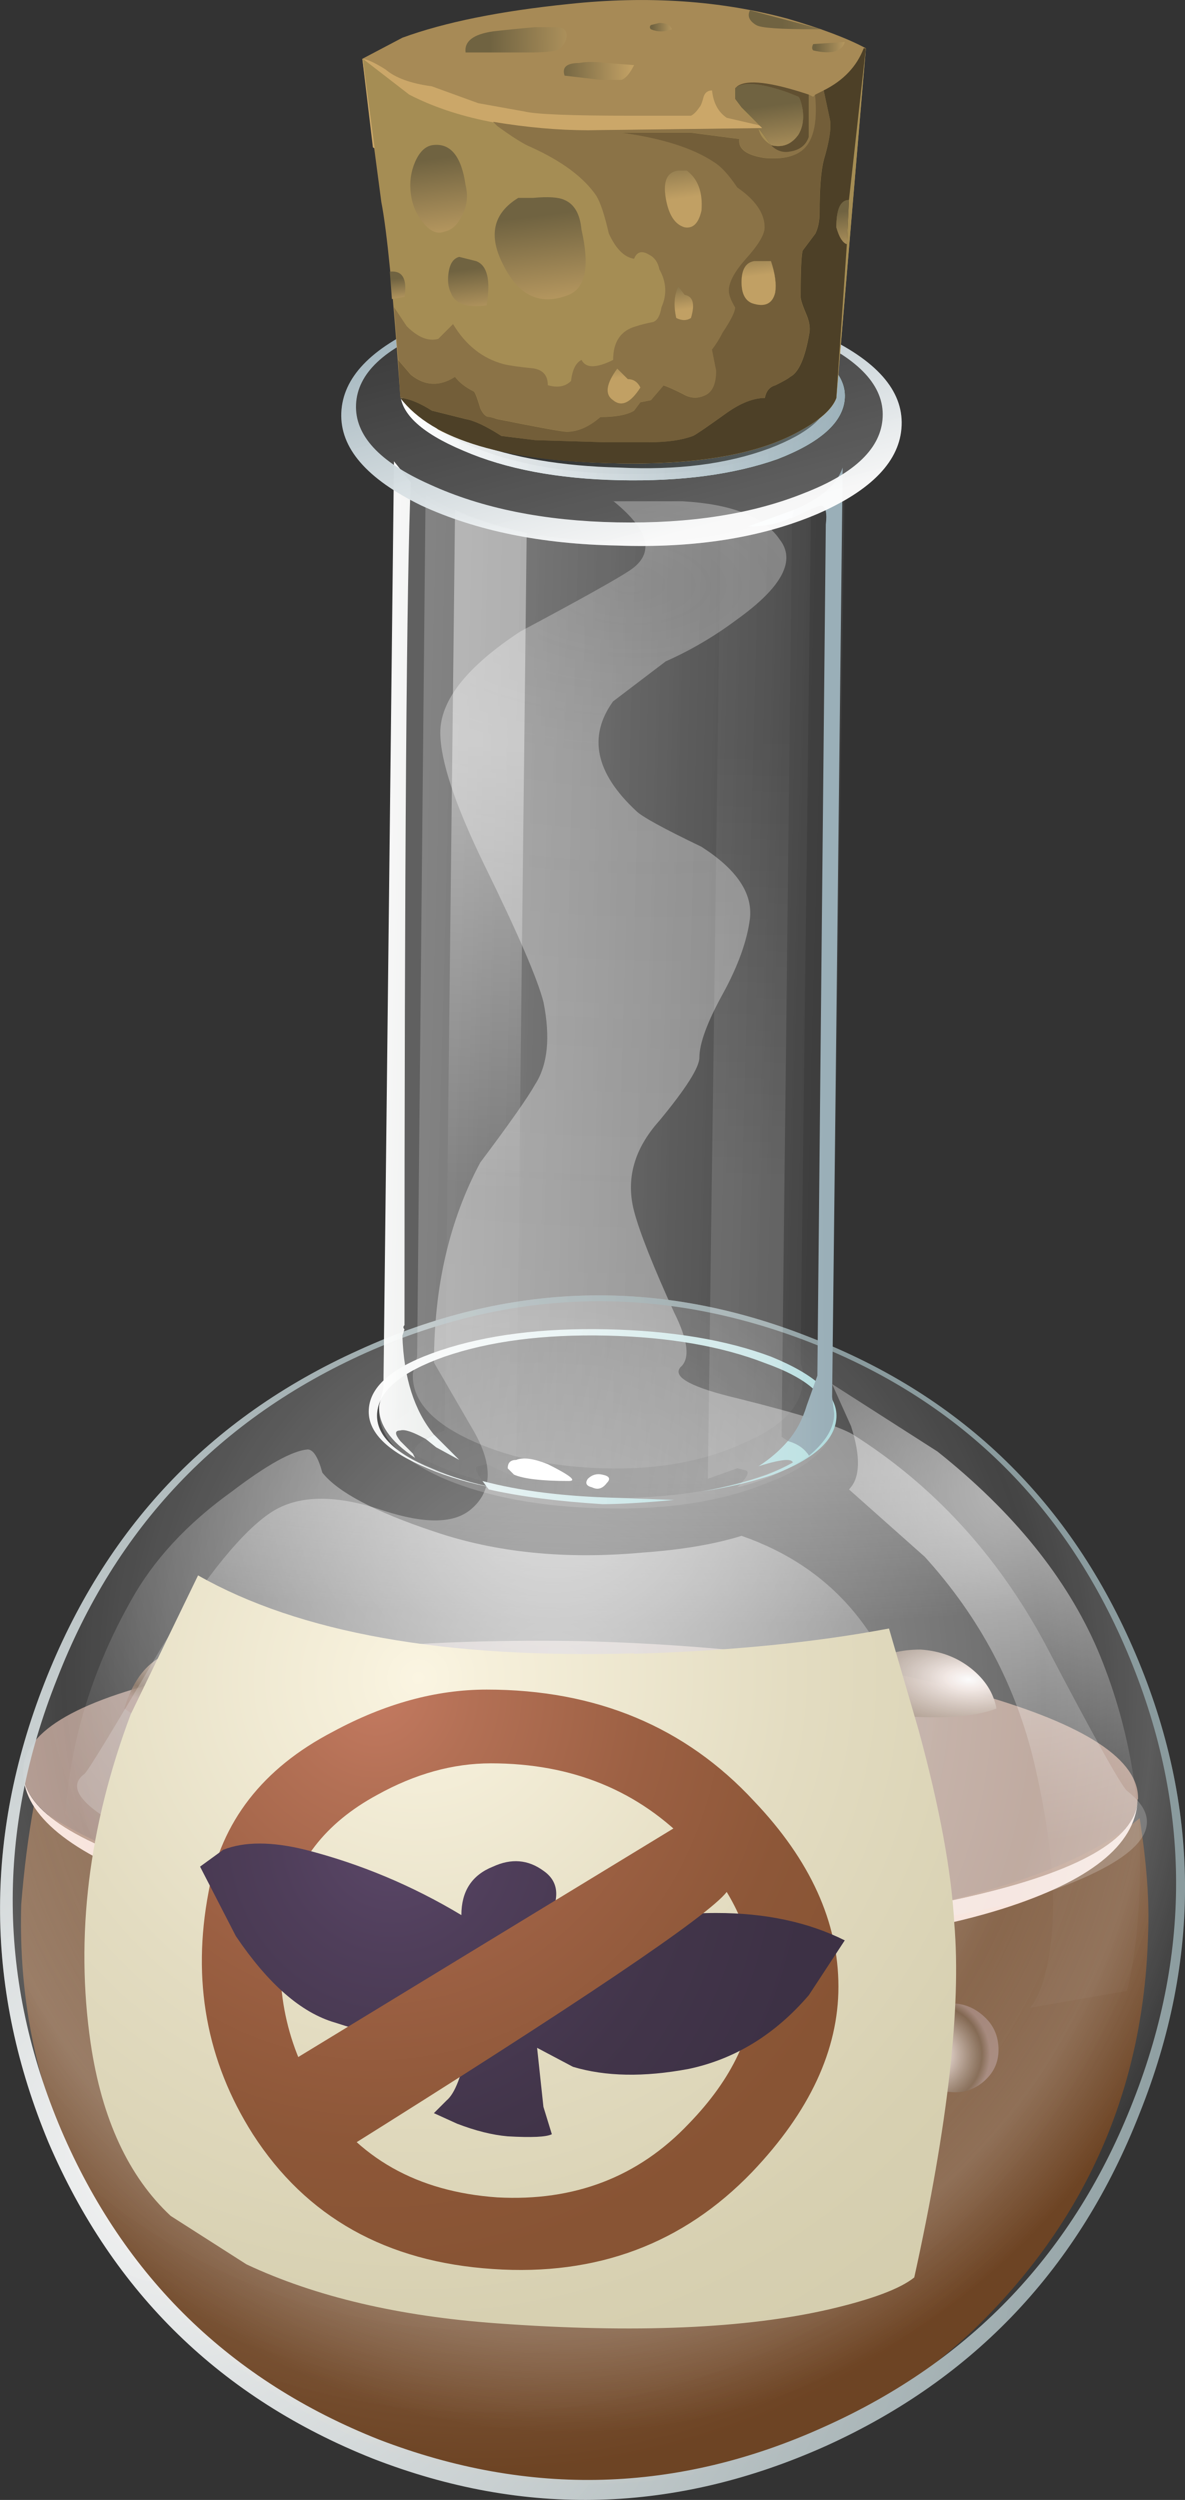 <?xml version="1.0" encoding="UTF-8" standalone="no"?>
<svg
    xmlns:inkscape="http://www.inkscape.org/namespaces/inkscape"
    xmlns:rdf="http://www.w3.org/1999/02/22-rdf-syntax-ns#"
    xmlns="http://www.w3.org/2000/svg"
    xmlns:dc="http://purl.org/dc/elements/1.1/"
    xmlns:ns1="http://sozi.baierouge.fr"
    xmlns:cc="http://creativecommons.org/ns#"
    xmlns:xlink="http://www.w3.org/1999/xlink"
    xmlns:sodipodi="http://sodipodi.sourceforge.net/DTD/sodipodi-0.dtd"
    id="svg2"
    inkscape:version="0.48.3.1 r9886"
    viewBox="0 0 22.502 47.46"
    version="1.1"
    sodipodi:docname="_svgclean2.svg"
  >
  <rect x="0" y="0" width="22.502" height="47.46" fill="#333333" stroke="none"/>
  <defs
      id="defs491"
    >
    <radialGradient
        id="radialGradient3468"
        gradientUnits="userSpaceOnUse"
        cy="-204.75"
        cx="1223.1"
        gradientTransform="matrix(.288 .746 .699 -.308 -186.84 -931.54)"
        r="13.724"
        inkscape:collect="always"
      >
      <stop
          id="stop462"
          stop-color="#C47A61"
          offset="0"
      />
      <stop
          id="stop464"
          stop-color="#B37055"
          offset=".18"
      />
      <stop
          id="stop466"
          stop-color="#9C6043"
          offset=".494"
      />
      <stop
          id="stop468"
          stop-color="#8D5738"
          offset=".78"
      />
      <stop
          id="stop470"
          stop-color="#885434"
          offset="1"
      />
    </radialGradient
    >
  </defs
  >
  <sodipodi:namedview
      id="namedview489"
      bordercolor="#666666"
      inkscape:pageshadow="2"
      guidetolerance="10"
      pagecolor="#ffffff"
      gridtolerance="10"
      inkscape:zoom="4.9726812"
      inkscape:window-maximized="0"
      objecttolerance="10"
      inkscape:window-height="645"
      showgrid="false"
      borderopacity="1"
      inkscape:current-layer="svg2"
      inkscape:cx="11.250467"
      inkscape:cy="23.730346"
      inkscape:window-y="0"
      inkscape:window-x="0"
      inkscape:window-width="785"
      inkscape:pageopacity="0"
  />
  <g
      id="g4"
      transform="translate(-15.161 -11.901)"
    >
    <radialGradient
        id="a"
        gradientUnits="userSpaceOnUse"
        cy="-139.13"
        cx="1224.2"
        gradientTransform="matrix(.329 .729 .729 -.329 -276.99 -893.7)"
        r="18.043"
      >
      <stop
          id="stop7"
          stop-color="#E5C3A8"
          stop-opacity=".667"
          offset="0"
      />
      <stop
          id="stop9"
          stop-color="#73411A"
          stop-opacity=".847"
          offset=".988"
      />
    </radialGradient
    >
    <path
        id="path11"
        d="m26.042 48.617c2.4 0.054 4.6-0.12 6.6-0.52 1.92-0.4 3.308-0.96 4.16-1.68 0.133 0.853 0.188 1.586 0.16 2.2-0.08 2.96-1.187 5.466-3.32 7.52-2.16 2.025-4.72 3-7.68 2.92-2.933-0.08-5.426-1.188-7.48-3.32-2.025-2.16-3-4.72-2.918-7.68 0.053-0.667 0.133-1.294 0.24-1.88 0.933 0.666 2.306 1.226 4.12 1.68 1.865 0.454 3.905 0.706 6.118 0.76z"
        style="fill:url(#a);fill-rule:evenodd"
        inkscape:connector-curvature="0"
    />
    <radialGradient
        id="b"
        gradientUnits="userSpaceOnUse"
        cy="-164.11"
        cx="1224.9"
        gradientTransform="matrix(.314 .736 .701 -.332 -246.21 -913.1)"
        r="13.838"
      >
      <stop
          id="stop14"
          stop-color="#D1BDB8"
          stop-opacity=".667"
          offset="0"
      />
      <stop
          id="stop16"
          stop-color="#C19D8C"
          stop-opacity=".847"
          offset=".988"
      />
    </radialGradient
    >
    <path
        id="path18"
        d="m36.763 46.058c-0.027 0.746-1.08 1.36-3.16 1.84-2.054 0.48-4.547 0.68-7.48 0.6s-5.427-0.413-7.48-1-3.066-1.254-3.04-2c0.026-0.747 1.08-1.347 3.16-1.8 2.053-0.48 4.546-0.693 7.48-0.64 2.906 0.08 5.398 0.413 7.478 1 2.06 0.586 3.07 1.253 3.05 2z"
        style="fill:url(#b);fill-rule:evenodd"
        inkscape:connector-curvature="0"
    />
    <path
        id="path20"
        d="m33.603 47.897c2.043-0.472 3.096-1.072 3.16-1.8-0.054 0.835-0.906 1.515-2.56 2.04-1.948 0.612-4.6 0.866-7.96 0.76-3.388-0.08-6.067-0.48-8.04-1.2-1.708-0.62-2.575-1.327-2.6-2.12 0.04 0.713 1.054 1.353 3.04 1.92 2.052 0.587 4.546 0.92 7.48 1 2.933 0.08 5.426-0.12 7.48-0.6z"
        style="fill:#f7e3db;fill-rule:evenodd"
        inkscape:connector-curvature="0"
    />
    <radialGradient
        id="c"
        gradientUnits="userSpaceOnUse"
        cy="-334.49"
        cx="1193.7"
        gradientTransform="matrix(.208 .772 .772 -.208 36.767 -941.59)"
        r="2.304"
      >
      <stop
          id="stop23"
          stop-color="#fff"
          offset="0"
      />
      <stop
          id="stop25"
          stop-color="#EFE0DA"
          offset=".165"
      />
      <stop
          id="stop27"
          stop-color="#73573F"
          stop-opacity=".847"
          offset=".859"
      />
      <stop
          id="stop29"
          stop-color="#9F8075"
          stop-opacity=".847"
          offset="1"
      />
    </radialGradient
    >
    <path
        id="path31"
        d="m28.682 50.577c0 0.4-0.146 0.733-0.44 1-0.292 0.266-0.652 0.4-1.08 0.4-0.426-0.027-0.772-0.174-1.04-0.44-0.292-0.294-0.426-0.64-0.4-1.04 0-0.373 0.148-0.693 0.44-0.96s0.654-0.4 1.08-0.4c0.428 0.026 0.774 0.174 1.04 0.44 0.293 0.293 0.426 0.626 0.4 1z"
        style="fill:url(#c);fill-rule:evenodd"
        inkscape:connector-curvature="0"
    />
    <radialGradient
        id="d"
        gradientUnits="userSpaceOnUse"
        cy="-324.23"
        cx="1189"
        gradientTransform="matrix(.208 .772 .772 -.208 20.978 -937.12)"
        r="1.346"
      >
      <stop
          id="stop34"
          stop-color="#fff"
          offset="0"
      />
      <stop
          id="stop36"
          stop-color="#EFE0DA"
          offset=".165"
      />
      <stop
          id="stop38"
          stop-color="#73573F"
          stop-opacity=".847"
          offset=".859"
      />
      <stop
          id="stop40"
          stop-color="#9F8075"
          stop-opacity=".847"
          offset="1"
      />
    </radialGradient
    >
    <path
        id="path42"
        d="m18.763 49.097c0 0.214-0.08 0.4-0.24 0.56-0.188 0.16-0.4 0.24-0.64 0.24s-0.44-0.08-0.6-0.24c-0.188-0.186-0.28-0.386-0.28-0.6 0.025-0.24 0.12-0.44 0.28-0.6 0.186-0.16 0.4-0.227 0.64-0.2 0.24 0 0.44 0.08 0.6 0.24 0.185 0.187 0.266 0.387 0.24 0.6z"
        style="fill:url(#d);fill-rule:evenodd"
        inkscape:connector-curvature="0"
    />
    <radialGradient
        id="e"
        gradientUnits="userSpaceOnUse"
        cy="-329.16"
        cx="1189.8"
        gradientTransform="matrix(.208 .772 .772 -.208 28.584 -939.16)"
        r="1.346"
      >
      <stop
          id="stop45"
          stop-color="#fff"
          offset="0"
      />
      <stop
          id="stop47"
          stop-color="#EFE0DA"
          offset=".165"
      />
      <stop
          id="stop49"
          stop-color="#73573F"
          stop-opacity=".847"
          offset=".859"
      />
      <stop
          id="stop51"
          stop-color="#9F8075"
          stop-opacity=".847"
          offset="1"
      />
    </radialGradient
    >
    <path
        id="path53"
        d="m22.762 48.657c0 0.24-0.094 0.44-0.28 0.6s-0.4 0.24-0.64 0.24c-0.24-0.026-0.44-0.12-0.6-0.28-0.187-0.16-0.267-0.36-0.24-0.6 0-0.214 0.093-0.4 0.28-0.56 0.16-0.16 0.36-0.24 0.6-0.24 0.268 0 0.48 0.08 0.64 0.24 0.16 0.186 0.24 0.386 0.24 0.6z"
        style="fill:url(#e);fill-rule:evenodd"
        inkscape:connector-curvature="0"
    />
    <radialGradient
        id="f"
        gradientUnits="userSpaceOnUse"
        cy="-337.59"
        cx="1189.4"
        gradientTransform="matrix(.208 .772 .772 -.208 41.617 -942.67)"
        r="1.346"
      >
      <stop
          id="stop56"
          stop-color="#fff"
          offset="0"
      />
      <stop
          id="stop58"
          stop-color="#EFE0DA"
          offset=".165"
      />
      <stop
          id="stop60"
          stop-color="#73573F"
          stop-opacity=".847"
          offset=".859"
      />
      <stop
          id="stop62"
          stop-color="#9F8075"
          stop-opacity=".847"
          offset="1"
      />
    </radialGradient
    >
    <path
        id="path64"
        d="m29.162 46.657c0 0.214-0.094 0.4-0.28 0.56-0.16 0.16-0.373 0.24-0.64 0.24-0.56-0.054-0.84-0.347-0.84-0.88 0-0.214 0.093-0.4 0.28-0.56 0.16-0.16 0.36-0.24 0.6-0.24 0.586 0.054 0.88 0.347 0.88 0.88z"
        style="fill:url(#f);fill-rule:evenodd"
        inkscape:connector-curvature="0"
    />
    <radialGradient
        id="g"
        gradientUnits="userSpaceOnUse"
        cy="-325.66"
        cx="1195.7"
        gradientTransform="matrix(.209 .772 .772 -.209 22.93 -938.62)"
        r="2.292"
      >
      <stop
          id="stop67"
          stop-color="#fff"
          offset="0"
      />
      <stop
          id="stop69"
          stop-color="#EFE0DA"
          offset=".165"
      />
      <stop
          id="stop71"
          stop-color="#73573F"
          stop-opacity=".847"
          offset=".859"
      />
      <stop
          id="stop73"
          stop-color="#9F8075"
          stop-opacity=".847"
          offset="1"
      />
    </radialGradient
    >
    <path
        id="path75"
        d="m23.482 53.217c0 0.4-0.147 0.733-0.44 1s-0.653 0.387-1.08 0.36c-0.4 0-0.747-0.134-1.04-0.4-0.294-0.293-0.428-0.64-0.4-1.04 0-0.373 0.16-0.693 0.48-0.96 0.292-0.267 0.64-0.4 1.04-0.4 0.426 0.027 0.772 0.174 1.04 0.44 0.293 0.294 0.426 0.626 0.4 1z"
        style="fill:url(#g);fill-rule:evenodd"
        inkscape:connector-curvature="0"
    />
    <radialGradient
        id="h"
        gradientUnits="userSpaceOnUse"
        cy="-337.33"
        cx="1197.4"
        gradientTransform="matrix(.211 .772 .772 -.211 40.632 -944.67)"
        r="1.374"
      >
      <stop
          id="stop78"
          stop-color="#fff"
          offset="0"
      />
      <stop
          id="stop80"
          stop-color="#EFE0DA"
          offset=".165"
      />
      <stop
          id="stop82"
          stop-color="#73573F"
          stop-opacity=".847"
          offset=".859"
      />
      <stop
          id="stop84"
          stop-color="#9F8075"
          stop-opacity=".847"
          offset="1"
      />
    </radialGradient
    >
    <path
        id="path86"
        d="m34.122 50.816c0 0.24-0.094 0.44-0.28 0.6s-0.4 0.228-0.64 0.2c-0.24 0-0.453-0.08-0.64-0.24-0.16-0.16-0.24-0.36-0.24-0.6s0.093-0.44 0.28-0.6c0.16-0.16 0.373-0.24 0.64-0.24 0.24 0 0.453 0.094 0.64 0.28 0.16 0.16 0.24 0.36 0.24 0.6z"
        style="fill:url(#h);fill-rule:evenodd"
        inkscape:connector-curvature="0"
    />
    <radialGradient
        id="i"
        gradientUnits="userSpaceOnUse"
        cy="-692.17"
        cx="1005"
        gradientTransform="matrix(-.053 .798 1.348 .106 1005.2 -685.77)"
        r="1.89"
      >
      <stop
          id="stop89"
          stop-color="#fff"
          offset="0"
      />
      <stop
          id="stop91"
          stop-color="#EFE0DA"
          offset=".165"
      />
      <stop
          id="stop93"
          stop-color="#73573F"
          stop-opacity=".847"
          offset=".859"
      />
      <stop
          id="stop95"
          stop-color="#9F8075"
          stop-opacity=".847"
          offset="1"
      />
    </radialGradient
    >
    <path
        id="path97"
        d="m18.922 44.737c-0.613-0.026-1.08-0.16-1.4-0.4 0.24-0.8 0.72-1.173 1.44-1.12 0.346 0 0.64 0.134 0.88 0.4 0.266 0.24 0.426 0.547 0.48 0.92-0.4 0.16-0.866 0.227-1.4 0.2z"
        style="fill:url(#i);fill-rule:evenodd"
        inkscape:connector-curvature="0"
    />
    <radialGradient
        id="j"
        gradientUnits="userSpaceOnUse"
        cy="-705.62"
        cx="1005.6"
        gradientTransform="matrix(-.054 .798 1.353 .108 1037.3 -680.87)"
        r="1.478"
      >
      <stop
          id="stop100"
          stop-color="#fff"
          offset="0"
      />
      <stop
          id="stop102"
          stop-color="#EFE0DA"
          offset=".165"
      />
      <stop
          id="stop104"
          stop-color="#73573F"
          stop-opacity=".847"
          offset=".859"
      />
      <stop
          id="stop106"
          stop-color="#9F8075"
          stop-opacity=".847"
          offset="1"
      />
    </radialGradient
    >
    <path
        id="path108"
        d="m28.282 46.577c-0.533 0-0.894-0.093-1.08-0.28 0.133-0.613 0.506-0.92 1.12-0.92 0.612 0.054 0.96 0.4 1.04 1.04-0.213 0.134-0.573 0.187-1.08 0.16z"
        style="fill:url(#j);fill-rule:evenodd"
        inkscape:connector-curvature="0"
    />
    <radialGradient
        id="k"
        gradientUnits="userSpaceOnUse"
        cy="-701.43"
        cx="1006.3"
        gradientTransform="matrix(-.054 .798 1.347 .109 1024.1 -680.71)"
        r="2.205"
      >
      <stop
          id="stop111"
          stop-color="#fff"
          offset="0"
      />
      <stop
          id="stop113"
          stop-color="#EFE0DA"
          offset=".165"
      />
      <stop
          id="stop115"
          stop-color="#73573F"
          stop-opacity=".847"
          offset=".859"
      />
      <stop
          id="stop117"
          stop-color="#9F8075"
          stop-opacity=".847"
          offset="1"
      />
    </radialGradient
    >
    <path
        id="path119"
        d="m24.522 47.857c-0.72-0.026-1.253-0.174-1.6-0.44 0.107-0.4 0.307-0.733 0.6-1 0.32-0.267 0.667-0.386 1.04-0.36 0.427 0.027 0.788 0.187 1.08 0.48 0.294 0.267 0.467 0.627 0.52 1.08-0.56 0.187-1.107 0.267-1.64 0.24z"
        style="fill:url(#k);fill-rule:evenodd"
        inkscape:connector-curvature="0"
    />
    <radialGradient
        id="l"
        gradientUnits="userSpaceOnUse"
        cy="-719.01"
        cx="1005.4"
        gradientTransform="matrix(-.06 .798 1.716 .13 1327.7 -665.05)"
        r="1.555"
      >
      <stop
          id="stop122"
          stop-color="#fff"
          offset="0"
      />
      <stop
          id="stop124"
          stop-color="#EFE0DA"
          offset=".165"
      />
      <stop
          id="stop126"
          stop-color="#73573F"
          stop-opacity=".847"
          offset=".859"
      />
      <stop
          id="stop128"
          stop-color="#9F8075"
          stop-opacity=".847"
          offset="1"
      />
    </radialGradient
    >
    <path
        id="path130"
        d="m32.603 44.497c-0.587-0.026-1.067-0.134-1.44-0.32 0.24-0.64 0.733-0.96 1.48-0.96 0.373 0.026 0.692 0.146 0.96 0.36 0.266 0.213 0.426 0.466 0.48 0.76-0.348 0.134-0.84 0.186-1.48 0.16z"
        style="fill:url(#l);fill-rule:evenodd"
        inkscape:connector-curvature="0"
    />
    <radialGradient
        id="m"
        gradientUnits="userSpaceOnUse"
        cy="-665.65"
        cx="1010.5"
        gradientTransform="matrix(-.025 .8 1.565 .049 1094.1 -752.81)"
        r="24.65"
      >
      <stop
          id="stop133"
          stop-color="#fff"
          stop-opacity=".259"
          offset="0"
      />
      <stop
          id="stop135"
          stop-color="#EBEBEB"
          stop-opacity=".369"
          offset=".165"
      />
      <stop
          id="stop137"
          stop-color="#E0E0E0"
          stop-opacity=".459"
          offset=".859"
      />
      <stop
          id="stop139"
          stop-color="#EDEDED"
          stop-opacity=".228"
          offset="1"
      />
    </radialGradient
    >
    <path
        id="path141"
        d="m26.802 21.417h1.32c0.934 0.054 1.547 0.294 1.84 0.72 0.32 0.4 0.054 0.906-0.8 1.52-0.427 0.32-0.88 0.587-1.36 0.8l-1 0.76c-0.48 0.668-0.333 1.36 0.44 2.08 0.106 0.107 0.52 0.334 1.24 0.68 0.667 0.428 0.973 0.88 0.92 1.36-0.054 0.427-0.227 0.907-0.52 1.44-0.294 0.534-0.44 0.935-0.44 1.2 0 0.188-0.254 0.587-0.76 1.2-0.48 0.534-0.64 1.107-0.48 1.72 0.106 0.4 0.36 1.04 0.76 1.92 0.267 0.534 0.307 0.88 0.12 1.04-0.16 0.187 0.213 0.387 1.12 0.6 1.174 0.294 1.893 0.52 2.16 0.68 1.52 0.962 2.732 2.28 3.64 3.962 0.933 1.78 1.453 2.71 1.56 2.8 0.747 0.58 0.388 1.17-1.08 1.76-1.76 0.72-4.48 1.02-8.16 0.92-3.572-0.08-6.426-0.55-8.56-1.4-1.786-0.72-2.453-1.26-2-1.6 0.054-0.03 0.534-0.82 1.44-2.36 0.88-1.42 1.6-2.3 2.16-2.64 0.506-0.3 1.2-0.3 2.08 0 0.8 0.26 1.36 0.25 1.68-0.04 0.4-0.35 0.4-0.86 0-1.53l-0.72-1.24c0-1.44 0.293-2.706 0.88-3.8 0.56-0.746 0.906-1.24 1.04-1.48 0.24-0.37 0.293-0.894 0.16-1.56-0.107-0.427-0.48-1.294-1.12-2.6-0.56-1.147-0.84-1.987-0.84-2.52 0-0.614 0.506-1.254 1.52-1.92 1.145-0.61 1.84-1 2.08-1.16 0.48-0.32 0.373-0.76-0.32-1.32z"
        style="fill:url(#m);fill-rule:evenodd"
        inkscape:connector-curvature="0"
    />
    <radialGradient
        id="n"
        gradientUnits="userSpaceOnUse"
        cy="-481.99"
        cx="1134.8"
        gradientTransform="matrix(.109 .792 .726 -.1 251.9 -903.14)"
        r="17.867"
      >
      <stop
          id="stop144"
          stop-color="#fff"
          stop-opacity=".478"
          offset="0"
      />
      <stop
          id="stop146"
          stop-color="#fff"
          stop-opacity=".082"
          offset=".71"
      />
      <stop
          id="stop148"
          stop-color="#fff"
          stop-opacity=".2"
          offset=".867"
      />
      <stop
          id="stop150"
          stop-color="#fff"
          stop-opacity=".028"
          offset="1"
      />
    </radialGradient
    >
    <path
        id="path152"
        d="m36.802 52.017c-1.146 2.934-3.133 5.04-5.96 6.32-2.853 1.28-5.72 1.36-8.6 0.24-2.88-1.146-4.934-3.146-6.16-6-1.2-2.88-1.227-5.787-0.08-8.72 1.147-2.934 3.133-5.04 5.96-6.32 2.853-1.307 5.72-1.387 8.6-0.24 2.88 1.12 4.933 3.12 6.16 6s1.254 5.787 0.08 8.72z"
        style="fill:url(#n);fill-rule:evenodd"
        inkscape:connector-curvature="0"
    />
    <radialGradient
        id="o"
        gradientUnits="userSpaceOnUse"
        cy="1217.7"
        cx="-224.9"
        gradientTransform="matrix(.607 -.522 -.522 -.607 790.66 674.73)"
        r="24.783"
      >
      <stop
          id="stop155"
          stop-color="#fff"
          stop-opacity=".949"
          offset="0"
      />
      <stop
          id="stop157"
          stop-color="#8A9B9E"
          offset="1"
      />
    </radialGradient
    >
    <path
        id="path159"
        d="m30.563 37.297c2.88 1.12 4.933 3.12 6.16 6s1.253 5.787 0.08 8.72c-1.147 2.934-3.134 5.04-5.96 6.32-2.854 1.28-5.72 1.36-8.6 0.24-2.88-1.146-4.935-3.146-6.16-6-1.2-2.88-1.228-5.787-0.08-8.72 1.146-2.934 3.132-5.04 5.96-6.32 2.852-1.307 5.72-1.387 8.6-0.24zm6 5.96c-1.2-2.826-3.214-4.786-6.04-5.88-2.827-1.093-5.627-1.026-8.4 0.2-2.8 1.254-4.76 3.32-5.88 6.2-1.147 2.88-1.12 5.733 0.08 8.56 1.2 2.8 3.213 4.76 6.04 5.88 2.854 1.094 5.667 1.014 8.44-0.24 2.8-1.253 4.76-3.32 5.88-6.2 1.12-2.853 1.08-5.693-0.12-8.52z"
        style="fill:url(#o);fill-rule:evenodd"
        inkscape:connector-curvature="0"
    />
    <radialGradient
        id="p"
        gradientUnits="userSpaceOnUse"
        cy="-407.43"
        cx="1142.8"
        gradientTransform="matrix(.161 .784 .888 -.147 203.49 -915.45)"
        r="12.787"
      >
      <stop
          id="stop162"
          stop-color="#fff"
          stop-opacity=".588"
          offset="0"
      />
      <stop
          id="stop164"
          stop-color="#fff"
          stop-opacity="0"
          offset="1"
      />
    </radialGradient
    >
    <path
        id="path166"
        d="m29.242 41.058c1.76 0.613 2.853 1.933 3.28 3.96 0.213 1.014 0.253 1.973 0.12 2.88l-0.08 1.32c-0.214 0.985-0.64 1.812-1.28 2.48-2.106 2.133-6.106 2.2-12 0.2-1.76-0.588-2.72-1.988-2.88-4.2-0.134-1.895 0.28-3.694 1.24-5.4 0.427-0.774 1.066-1.467 1.92-2.08 0.667-0.507 1.146-0.774 1.44-0.8 0.106 0 0.2 0.145 0.28 0.44 0.293 0.372 1 0.745 2.12 1.118 1.173 0.4 2.493 0.534 3.96 0.4 0.746-0.052 1.373-0.16 1.88-0.318z"
        style="fill:url(#p);fill-rule:evenodd"
        inkscape:connector-curvature="0"
    />
    <radialGradient
        id="q"
        gradientUnits="userSpaceOnUse"
        cy="-417.95"
        cx="1160.5"
        gradientTransform="matrix(.161 .784 .867 -.178 209.96 -944.1)"
        r="8.396"
      >
      <stop
          id="stop169"
          stop-color="#fff"
          stop-opacity=".62"
          offset="0"
      />
      <stop
          id="stop171"
          stop-color="#fff"
          stop-opacity=".028"
          offset="1"
      />
    </radialGradient
    >
    <path
        id="path173"
        d="m31.282 40.177c0.213-0.213 0.227-0.613 0.04-1.2l-0.36-0.8 2 1.28c1.44 1.146 2.453 2.4 3.04 3.76 0.587 1.387 0.854 2.88 0.8 4.48-0.026 0.8-0.106 1.466-0.24 2l-1.84 0.32c0.16-0.187 0.28-0.52 0.36-1 0.16-0.934 0.067-2.147-0.28-3.64-0.347-1.468-1.04-2.774-2.08-3.92l-1.44-1.28z"
        style="fill:url(#q);fill-rule:evenodd"
        inkscape:connector-curvature="0"
    />
    <linearGradient
        id="r"
        y2="747.39"
        gradientUnits="userSpaceOnUse"
        x2="978.62"
        gradientTransform="matrix(.745 .292 -.292 .745 -479.95 -802.25)"
        y1="747.39"
        x1="968.14"
      >
      <stop
          id="stop176"
          stop-color="#fff"
          stop-opacity=".949"
          offset="0"
      />
      <stop
          id="stop178"
          stop-color="#ABD9DB"
          offset="1"
      />
    </linearGradient
    >
    <path
        id="path180"
        d="m23.602 37.657c-0.826 0.293-1.253 0.653-1.28 1.08-0.026 0.4 0.32 0.747 1.04 1.04 0.36 0.16 0.768 0.286 1.22 0.38-0.482-0.09-0.916-0.216-1.3-0.38-0.772-0.32-1.145-0.693-1.118-1.12 0.026-0.454 0.48-0.826 1.36-1.12s1.933-0.427 3.16-0.4c1.226 0.027 2.267 0.2 3.12 0.52 0.853 0.348 1.266 0.734 1.24 1.16-0.027 0.427-0.428 0.787-1.2 1.08-0.414 0.14-0.868 0.245-1.36 0.32 0.452-0.08 0.866-0.186 1.24-0.32 0.746-0.293 1.133-0.64 1.16-1.04 0.025-0.426-0.374-0.786-1.2-1.08-0.827-0.32-1.827-0.492-3-0.52-1.202-0.027-2.228 0.106-3.082 0.4z"
        style="fill:url(#r);fill-rule:evenodd"
        inkscape:connector-curvature="0"
    />
    <linearGradient
        id="s"
        y2="886.48"
        gradientUnits="userSpaceOnUse"
        x2="853.69"
        gradientTransform="matrix(.78 .176 -.176 .78 -479.95 -802.25)"
        y1="886.48"
        x1="844.36"
      >
      <stop
          id="stop183"
          stop-opacity=".247"
          offset="0"
      />
      <stop
          id="stop185"
          stop-opacity=".028"
          offset="1"
      />
    </linearGradient
    >
    <path
        id="path187"
        d="m30.882 38.857c-0.026 0.427-0.467 0.786-1.32 1.08-0.853 0.293-1.866 0.426-3.04 0.4-1.172-0.027-2.172-0.188-3-0.48-0.827-0.32-1.227-0.693-1.2-1.12s0.454-0.787 1.28-1.08c0.854-0.294 1.88-0.427 3.08-0.4 1.174 0.027 2.174 0.2 3 0.52 0.827 0.293 1.226 0.654 1.2 1.08z"
        style="fill:url(#s);fill-rule:evenodd"
        inkscape:connector-curvature="0"
    />
    <linearGradient
        id="t"
        y2="349.1"
        gradientUnits="userSpaceOnUse"
        x2="-1152.3"
        gradientTransform="matrix(-.205 -.773 .773 -.205 -479.95 -802.25)"
        y1="349.1"
        x1="-1159.1"
      >
      <stop
          id="stop190"
          stop-color="#fff"
          stop-opacity=".22"
          offset="0"
      />
      <stop
          id="stop192"
          stop-color="#fff"
          stop-opacity=".028"
          offset="1"
      />
    </linearGradient
    >
    <path
        id="path194"
        d="m23.242 18.058c1.066-0.426 2.333-0.626 3.8-0.6 1.467 0.053 2.707 0.32 3.72 0.8 1.04 0.48 1.547 1.053 1.52 1.72-0.026 0.666-0.56 1.226-1.6 1.68-1.066 0.453-2.333 0.653-3.8 0.6-1.44-0.027-2.68-0.28-3.72-0.76-1.04-0.507-1.546-1.094-1.52-1.76 0.027-0.667 0.56-1.227 1.6-1.68zm6.76 0.24c-0.826-0.347-1.813-0.534-2.96-0.56-1.173-0.027-2.187 0.12-3.04 0.44-0.827 0.293-1.24 0.666-1.24 1.12-0.027 0.426 0.373 0.813 1.2 1.16 0.8 0.346 1.787 0.533 2.96 0.56s2.172-0.106 3-0.4c0.826-0.32 1.253-0.706 1.28-1.16s-0.373-0.84-1.2-1.16z"
        style="fill:url(#t);fill-rule:evenodd"
        inkscape:connector-curvature="0"
    />
    <linearGradient
        id="u"
        y2="1023.8"
        gradientUnits="userSpaceOnUse"
        x2="666.72"
        gradientTransform="matrix(.8 .021 -.021 .8 -479.95 -802.25)"
        y1="1023.8"
        x1="655.69"
      >
      <stop
          id="stop197"
          stop-color="#fff"
          stop-opacity=".22"
          offset="0"
      />
      <stop
          id="stop199"
          stop-color="#fff"
          stop-opacity=".028"
          offset="1"
      />
    </linearGradient
    >
    <path
        id="path201"
        d="m22.682 20.737c0.16 0.427 0.64 0.787 1.44 1.08 0.772 0.268 1.693 0.414 2.76 0.44 1.04 0.027 1.973-0.093 2.8-0.36 0.8-0.265 1.307-0.6 1.52-1l-0.24 17.6c0.054 0.16 0.066 0.268 0.04 0.32 0 0.508-0.427 0.92-1.28 1.24-0.854 0.347-1.88 0.507-3.08 0.48-1.2-0.026-2.213-0.213-3.04-0.56-0.853-0.374-1.267-0.814-1.24-1.32l0.08-0.28 0.24-17.64z"
        style="fill:url(#u);fill-rule:evenodd"
        inkscape:connector-curvature="0"
    />
    <linearGradient
        id="v"
        y2="1023.9"
        gradientUnits="userSpaceOnUse"
        x2="665.51"
        gradientTransform="matrix(.8 .021 -.021 .8 -479.95 -802.25)"
        y1="1023.9"
        x1="655.98"
      >
      <stop
          id="stop204"
          stop-color="#fff"
          stop-opacity=".22"
          offset="0"
      />
      <stop
          id="stop206"
          stop-color="#fff"
          stop-opacity=".028"
          offset="1"
      />
    </linearGradient
    >
    <path
        id="path208"
        d="m26.842 22.177c1.573 0.054 2.813-0.2 3.72-0.76l-0.2 16.36c0.054 0.16 0.067 0.266 0.04 0.32 0 0.48-0.373 0.88-1.12 1.2-0.746 0.346-1.626 0.506-2.64 0.48-1.013-0.028-1.88-0.215-2.6-0.562-0.72-0.346-1.066-0.76-1.04-1.24l0.08-0.32 0.16-16.36c0.853 0.563 2.053 0.856 3.6 0.882z"
        style="fill:url(#v);fill-rule:evenodd"
        inkscape:connector-curvature="0"
    />
    <linearGradient
        id="w"
        y2="1035.5"
        gradientUnits="userSpaceOnUse"
        x2="667.16"
        gradientTransform="matrix(.8 .022 -.022 .8 -479.95 -802.25)"
        y1="1035.5"
        x1="656.33"
      >
      <stop
          id="stop211"
          stop-color="#fff"
          stop-opacity=".949"
          offset="0"
      />
      <stop
          id="stop213"
          stop-color="#ABD9DB"
          offset="1"
      />
    </linearGradient
    >
    <path
        id="path215"
        d="m27.962 40.377c-0.586 0.054-1.04 0.08-1.36 0.08-0.853-0.054-1.573-0.146-2.16-0.28l-0.12-0.16c0.694 0.187 1.547 0.294 2.56 0.32l1.08 0.04z"
        style="fill:url(#w);fill-rule:evenodd"
        inkscape:connector-curvature="0"
    />
    <linearGradient
        id="x"
        y2="1023.7"
        gradientUnits="userSpaceOnUse"
        x2="667.45"
        gradientTransform="matrix(.8 .021 -.021 .8 -479.95 -802.25)"
        y1="1023.7"
        x1="654.92"
      >
      <stop
          id="stop218"
          stop-color="#fff"
          stop-opacity=".949"
          offset="0"
      />
      <stop
          id="stop220"
          stop-color="#809C89"
          offset="1"
      />
    </linearGradient
    >
    <path
        id="path222"
        d="m22.642 20.658 0.32 0.4c-0.08 1.76-0.12 7.093-0.12 16-0.027 0.026-0.027 0.053 0 0.08l-0.04 0.12c0.026 0.8 0.227 1.426 0.6 1.88l-0.16 0.08c-0.24-0.134-0.4-0.187-0.48-0.16-0.107 0-0.107 0.066 0 0.2l0.24 0.24 0.04 0.08c-0.48-0.32-0.707-0.654-0.68-1l0.08-0.32 0.2-17.6z"
        style="fill:url(#x);fill-rule:evenodd"
        inkscape:connector-curvature="0"
    />
    <linearGradient
        id="y"
        y2="1045.1"
        gradientUnits="userSpaceOnUse"
        x2="630.59"
        gradientTransform="matrix(.8 -.006 .006 .8 -479.95 -802.25)"
        y1="1045.1"
        x1="620.14"
      >
      <stop
          id="stop225"
          stop-color="#fff"
          stop-opacity=".949"
          offset="0"
      />
      <stop
          id="stop227"
          stop-color="#9AAFB8"
          offset="1"
      />
    </linearGradient
    >
    <path
        id="path229"
        d="m30.842 21.858c0.026-0.214 0-0.334-0.08-0.36-0.054 0-0.24 0.08-0.56 0.24l0.04-0.16c0.507-0.213 0.813-0.48 0.92-0.8l-0.2 17.64 0.04 0.32c0 0.267-0.16 0.533-0.48 0.8-0.08-0.134-0.213-0.227-0.4-0.28 0.16-0.187 0.28-0.413 0.36-0.68l0.2-0.56 0.16-16.16z"
        style="fill:url(#y);fill-rule:evenodd"
        inkscape:connector-curvature="0"
    />
    <linearGradient
        id="z"
        y2="-657.59"
        gradientUnits="userSpaceOnUse"
        x2="1028.6"
        gradientTransform="matrix(-.021 .8 -.8 -.021 -479.95 -802.25)"
        y1="-657.59"
        x1="1018.1"
      >
      <stop
          id="stop232"
          stop-color="#fff"
          stop-opacity=".42"
          offset="0"
      />
      <stop
          id="stop234"
          stop-color="#fff"
          stop-opacity=".028"
          offset="1"
      />
    </linearGradient
    >
    <path
        id="path236"
        d="m23.802 21.577c0.32 0.16 0.773 0.307 1.36 0.44l-0.2 17.6c-0.107 0-0.16 0.054-0.16 0.16l0.12 0.12v0.04l-0.52-0.24-0.16 0.04c-0.08 0-0.053 0.094 0.08 0.28-0.506-0.134-0.946-0.307-1.32-0.52 0.027-0.107 0.107-0.2 0.24-0.28l0.2 0.16 0.44 0.24-0.478-0.48 0.2-0.08 0.198-17.48z"
        style="fill:url(#z);fill-rule:evenodd"
        inkscape:connector-curvature="0"
    />
    <linearGradient
        id="A"
        y2="1034.4"
        gradientUnits="userSpaceOnUse"
        x2="667.29"
        gradientTransform="matrix(.8 .022 -.022 .8 -479.95 -802.25)"
        y1="1034.4"
        x1="656.51"
      >
      <stop
          id="stop239"
          stop-color="#fff"
          stop-opacity=".949"
          offset="0"
      />
      <stop
          id="stop241"
          stop-color="#ABD9DB"
          offset="1"
      />
    </linearGradient
    >
    <path
        id="path243"
        d="m23.882 39.617-0.44-0.24-0.2-0.16 0.16-0.08z"
        style="fill:url(#A);fill-rule:evenodd"
        inkscape:connector-curvature="0"
    />
    <linearGradient
        id="B"
        y2="-657.43"
        gradientUnits="userSpaceOnUse"
        x2="1032.5"
        gradientTransform="matrix(-.021 .8 -.8 -.021 -479.95 -802.25)"
        y1="-657.43"
        x1="1028"
      >
      <stop
          id="stop246"
          stop-color="#fff"
          stop-opacity=".42"
          offset="0"
      />
      <stop
          id="stop248"
          stop-color="#fff"
          stop-opacity=".028"
          offset="1"
      />
    </linearGradient
    >
    <path
        id="path250"
        d="m23.882 39.617-0.44-0.24-0.2-0.16 0.16-0.08z"
        style="fill:url(#B);fill-rule:evenodd"
        inkscape:connector-curvature="0"
    />
    <linearGradient
        id="C"
        y2="1035.2"
        gradientUnits="userSpaceOnUse"
        x2="637.02"
        gradientTransform="matrix(.8 0 0 .8 -479.95 -802.25)"
        y1="1045.7"
        x1="636.75"
      >
      <stop
          id="stop253"
          stop-color="#fff"
          stop-opacity=".137"
          offset="0"
      />
      <stop
          id="stop255"
          stop-color="#fff"
          stop-opacity=".028"
          offset="1"
      />
    </linearGradient
    >
    <path
        id="path257"
        d="m28.842 22.017 0.52-0.12c0.32 0 0.588-0.054 0.8-0.16h0.04l-0.2 17.44 0.12 0.08c-0.16 0.186-0.346 0.346-0.56 0.48 0.507-0.16 0.72-0.16 0.64 0-0.346 0.186-0.692 0.32-1.04 0.398 0.188-0.187 0.24-0.293 0.16-0.32l-0.16-0.04-0.56 0.2 0.24-17.958z"
        style="fill:url(#C);fill-rule:evenodd"
        inkscape:connector-curvature="0"
    />
    <linearGradient
        id="D"
        y2="1013"
        gradientUnits="userSpaceOnUse"
        x2="666.16"
        gradientTransform="matrix(.8 .021 -.021 .8 -479.95 -802.25)"
        y1="1013"
        x1="654.58"
      >
      <stop
          id="stop260"
          stop-color="#fff"
          offset="0"
      />
      <stop
          id="stop262"
          stop-color="#ABD9DB"
          offset="1"
      />
    </linearGradient
    >
    <path
        id="path264"
        d="m30.162 21.737c-0.213 0.106-0.48 0.16-0.8 0.16l0.88-0.32-0.04 0.16h-0.04z"
        style="fill:url(#D);fill-rule:evenodd"
        inkscape:connector-curvature="0"
    />
    <linearGradient
        id="E"
        y2="1032.3"
        gradientUnits="userSpaceOnUse"
        x2="637.14"
        gradientTransform="matrix(.8 0 0 .8 -479.95 -802.25)"
        y1="1036.8"
        x1="637.01"
      >
      <stop
          id="stop267"
          stop-color="#fff"
          stop-opacity=".137"
          offset="0"
      />
      <stop
          id="stop269"
          stop-color="#fff"
          stop-opacity=".028"
          offset="1"
      />
    </linearGradient
    >
    <path
        id="path271"
        d="m30.162 21.737c-0.213 0.106-0.48 0.16-0.8 0.16l0.88-0.32-0.04 0.16h-0.04z"
        style="fill:url(#E);fill-rule:evenodd"
        inkscape:connector-curvature="0"
    />
    <linearGradient
        id="F"
        y2="1035.2"
        gradientUnits="userSpaceOnUse"
        x2="666.52"
        gradientTransform="matrix(.8 .021 -.021 .8 -479.95 -802.25)"
        y1="1035.2"
        x1="654.97"
      >
      <stop
          id="stop274"
          stop-color="#fff"
          offset="0"
      />
      <stop
          id="stop276"
          stop-color="#ABD9DB"
          offset="1"
      />
    </linearGradient
    >
    <path
        id="path278"
        d="m30.122 39.258c0.187 0.053 0.32 0.146 0.4 0.28l-0.32 0.2c0.08-0.16-0.134-0.16-0.64 0 0.213-0.134 0.4-0.295 0.56-0.48z"
        style="fill:url(#F);fill-rule:evenodd"
        inkscape:connector-curvature="0"
    />
    <linearGradient
        id="G"
        y2="1045.4"
        gradientUnits="userSpaceOnUse"
        x2="637.7"
        gradientTransform="matrix(.8 0 0 .8 -479.95 -802.25)"
        y1="1049.9"
        x1="637.57"
      >
      <stop
          id="stop281"
          stop-color="#fff"
          stop-opacity=".137"
          offset="0"
      />
      <stop
          id="stop283"
          stop-color="#fff"
          stop-opacity=".028"
          offset="1"
      />
    </linearGradient
    >
    <path
        id="path285"
        d="m30.122 39.258c0.187 0.053 0.32 0.146 0.4 0.28l-0.32 0.2c0.08-0.16-0.134-0.16-0.64 0 0.213-0.134 0.4-0.295 0.56-0.48z"
        style="fill:url(#G);fill-rule:evenodd"
        inkscape:connector-curvature="0"
    />
    <path
        id="path287"
        d="m24.802 39.777c0-0.106 0.053-0.16 0.16-0.16 0.133-0.054 0.333-0.027 0.6 0.08 0.426 0.213 0.56 0.32 0.4 0.32-0.507 0-0.854-0.04-1.04-0.12l-0.12-0.12zm1.6 0.36c-0.107-0.026-0.134-0.08-0.08-0.16 0.08-0.08 0.173-0.105 0.28-0.08 0.133 0.027 0.16 0.08 0.08 0.16-0.08 0.107-0.173 0.133-0.28 0.08z"
        style="fill:#ffffff;fill-rule:evenodd"
        inkscape:connector-curvature="0"
    />
    <linearGradient
        id="H"
        y2="1010.1"
        gradientUnits="userSpaceOnUse"
        x2="665.68"
        gradientTransform="matrix(.8 .021 -.021 .8 -479.95 -802.25)"
        y1="1010.1"
        x1="655.1"
      >
      <stop
          id="stop290"
          stop-opacity=".086"
          offset="0"
      />
      <stop
          id="stop292"
          stop-color="#BCD9DB"
          stop-opacity=".42"
          offset="1"
      />
    </linearGradient
    >
    <path
        id="path294"
        d="m31.202 19.458c-0.026 0.453-0.453 0.84-1.28 1.16-0.827 0.292-1.827 0.425-3 0.4s-2.16-0.214-2.96-0.56c-0.826-0.348-1.227-0.734-1.2-1.16 0-0.455 0.415-0.828 1.24-1.122 0.854-0.32 1.867-0.466 3.04-0.44 1.147 0.027 2.135 0.213 2.96 0.56 0.827 0.32 1.227 0.708 1.2 1.162z"
        style="fill:url(#H);fill-rule:evenodd"
        inkscape:connector-curvature="0"
    />
    <linearGradient
        id="I"
        y2="349.1"
        gradientUnits="userSpaceOnUse"
        x2="-1152.3"
        gradientTransform="matrix(-.205 -.773 .773 -.205 -479.95 -802.25)"
        y1="349.1"
        x1="-1159.1"
      >
      <stop
          id="stop297"
          stop-color="#fff"
          stop-opacity=".949"
          offset="0"
      />
      <stop
          id="stop299"
          stop-color="#9AAFB8"
          offset="1"
      />
    </linearGradient
    >
    <path
        id="path301"
        d="m23.242 18.058c1.066-0.426 2.333-0.626 3.8-0.6 1.467 0.053 2.707 0.32 3.72 0.8 1.04 0.48 1.547 1.053 1.52 1.72-0.026 0.666-0.56 1.226-1.6 1.68-1.066 0.453-2.333 0.653-3.8 0.6-1.44-0.027-2.68-0.28-3.72-0.76-1.04-0.507-1.546-1.094-1.52-1.76 0.027-0.667 0.56-1.227 1.6-1.68zm3.76-0.44c-1.386-0.027-2.573 0.146-3.56 0.52-0.986 0.373-1.493 0.853-1.52 1.44-0.026 0.586 0.44 1.093 1.4 1.52 0.987 0.453 2.173 0.693 3.56 0.72 1.387 0.026 2.573-0.16 3.56-0.56 0.96-0.374 1.454-0.854 1.48-1.44 0.027-0.586-0.44-1.093-1.4-1.52s-2.133-0.654-3.52-0.68z"
        style="fill:url(#I);fill-rule:evenodd"
        inkscape:connector-curvature="0"
    />
    <linearGradient
        id="J"
        y2="724.53"
        gradientUnits="userSpaceOnUse"
        x2="970.08"
        gradientTransform="matrix(.745 .292 -.292 .745 -479.95 -802.25)"
        y1="724.53"
        x1="960.09"
      >
      <stop
          id="stop304"
          stop-color="#fff"
          stop-opacity=".949"
          offset="0"
      />
      <stop
          id="stop306"
          stop-color="#ABD9DB"
          offset="1"
      />
    </linearGradient
    >
    <path
        id="path308"
        d="m24.163 18.138c-0.773 0.293-1.174 0.653-1.2 1.08-0.027 0.454 0.36 0.84 1.16 1.16 0.772 0.32 1.706 0.494 2.8 0.52 1.12 0.027 2.08-0.107 2.88-0.4 0.8-0.294 1.2-0.654 1.2-1.08 0.025-0.427-0.334-0.8-1.08-1.12-0.54-0.24-1.18-0.407-1.92-0.5 0.813 0.087 1.506 0.254 2.08 0.5 0.772 0.346 1.145 0.733 1.12 1.16-0.027 0.453-0.454 0.84-1.28 1.16-0.828 0.292-1.828 0.425-3 0.4s-2.16-0.214-2.96-0.56c-0.827-0.348-1.228-0.734-1.2-1.16 0-0.455 0.414-0.828 1.24-1.122 0.236-0.088 0.482-0.162 0.74-0.22-0.2 0.053-0.394 0.113-0.58 0.182z"
        style="fill:url(#J);fill-rule:evenodd"
        inkscape:connector-curvature="0"
    />
    <linearGradient
        id="K"
        y2="1010.1"
        gradientUnits="userSpaceOnUse"
        x2="665.68"
        gradientTransform="matrix(.8 .021 -.021 .8 -479.95 -802.25)"
        y1="1010.1"
        x1="655.1"
      >
      <stop
          id="stop311"
          stop-color="#fff"
          stop-opacity=".949"
          offset="0"
      />
      <stop
          id="stop313"
          stop-color="#9AAFB8"
          offset="1"
      />
    </linearGradient
    >
    <path
        id="path315"
        d="m24.002 18.177c0.37-0.14 0.77-0.245 1.2-0.32-0.354 0.073-0.688 0.166-1 0.28-0.773 0.267-1.173 0.614-1.2 1.04 0 0.428 0.373 0.8 1.12 1.12 0.772 0.294 1.706 0.454 2.8 0.48 1.093 0.055 2.04-0.065 2.84-0.36 0.772-0.292 1.16-0.64 1.16-1.04 0.026-0.426-0.348-0.8-1.12-1.12-0.362-0.154-0.763-0.274-1.2-0.36 0.507 0.09 0.974 0.222 1.4 0.4 0.826 0.32 1.226 0.707 1.2 1.16-0.027 0.454-0.454 0.84-1.28 1.16-0.828 0.293-1.828 0.426-3 0.4s-2.16-0.213-2.96-0.56c-0.827-0.347-1.228-0.733-1.2-1.16 0-0.453 0.414-0.826 1.24-1.12z"
        style="fill:url(#K);fill-rule:evenodd"
        inkscape:connector-curvature="0"
    />
    <path
        id="path317"
        d="m22.762 19.417c-0.133-1.92-0.254-3.146-0.36-3.68l-0.36-2.72 0.76-0.4c0.8-0.293 1.853-0.506 3.16-0.64 1.493-0.16 2.88-0.066 4.16 0.28 0.64 0.187 1.133 0.373 1.48 0.56l-0.56 6.64c-0.08 0.214-0.32 0.427-0.722 0.64-0.772 0.427-1.906 0.627-3.4 0.6-1.52-0.026-2.666-0.24-3.44-0.64l-0.718-0.64z"
        style="fill:#a78a56;fill-rule:evenodd"
        inkscape:connector-curvature="0"
    />
    <path
        id="path319"
        d="m27.162 14.098h1.12c0.053-0.026 0.106-0.08 0.16-0.16 0.026-0.026 0.053-0.093 0.08-0.2 0.026-0.08 0.08-0.12 0.16-0.12 0.025 0.24 0.12 0.413 0.28 0.52l0.52 0.12c0.187 0.027 0.267 0.134 0.24 0.32 0 0.32-0.294 0.547-0.88 0.68-0.374 0.134-0.814 0.228-1.32 0.28-0.56 0.027-1 0.04-1.32 0.04-1.333 0-2.253-0.092-2.76-0.278l-1.2-0.6-0.2-1.68c0.08 0 0.227 0.066 0.44 0.2 0.187 0.16 0.48 0.266 0.88 0.32l0.88 0.32 0.88 0.158c0.213 0.053 0.894 0.08 2.04 0.08z"
        style="fill:#cba769;fill-rule:evenodd"
        inkscape:connector-curvature="0"
    />
    <linearGradient
        id="L"
        y2="-1024.7"
        gradientUnits="userSpaceOnUse"
        x2="-620.27"
        gradientTransform="matrix(-.8 .008 -.008 -.8 -479.95 -802.25)"
        y1="-1024.7"
        x1="-622.77"
      >
      <stop
          id="stop322"
          stop-color="#C1A064"
          offset="0"
      />
      <stop
          id="stop324"
          stop-color="#706341"
          offset="1"
      />
    </linearGradient
    >
    <path
        id="path326"
        d="m25.722 12.417c0.134 0 0.2 0.054 0.2 0.16 0 0.08-0.04 0.16-0.12 0.24-0.053 0.054-0.24 0.08-0.56 0.08h-1.24c-0.027-0.212 0.146-0.346 0.52-0.4 0.213-0.025 0.48-0.052 0.8-0.08h0.4z"
        style="fill:url(#L);fill-rule:evenodd"
        inkscape:connector-curvature="0"
    />
    <linearGradient
        id="M"
        y2="-1028.2"
        gradientUnits="userSpaceOnUse"
        x2="-618.01"
        gradientTransform="matrix(-.8 .011 -.011 -.8 -479.95 -802.25)"
        y1="-1028.2"
        x1="-619.73"
      >
      <stop
          id="stop329"
          stop-color="#C1A064"
          offset="0"
      />
      <stop
          id="stop331"
          stop-color="#706341"
          offset="1"
      />
    </linearGradient
    >
    <path
        id="path333"
        d="m25.882 13.337c-0.053-0.16 0.04-0.24 0.28-0.24 0.133-0.026 0.307-0.026 0.52 0l0.52 0.04c-0.08 0.16-0.16 0.253-0.24 0.28h-0.398l-0.682-0.08z"
        style="fill:url(#M);fill-rule:evenodd"
        inkscape:connector-curvature="0"
    />
    <linearGradient
        id="N"
        y2="-1018.3"
        gradientUnits="userSpaceOnUse"
        x2="-634.36"
        gradientTransform="matrix(-.8 0 0 -.8 -479.95 -802.25)"
        y1="-1018.3"
        x1="-634.94"
      >
      <stop
          id="stop336"
          stop-color="#C1A064"
          offset="0"
      />
      <stop
          id="stop338"
          stop-color="#706341"
          offset="1"
      />
    </linearGradient
    >
    <path
        id="path340"
        d="m27.52 12.377 0.16-0.04c0.135 0 0.215 0.04 0.24 0.12-0.132 0.054-0.266 0.054-0.4 0-0.025-0.026-0.025-0.053 0-0.08z"
        style="fill:url(#N);fill-rule:evenodd"
        inkscape:connector-curvature="0"
    />
    <linearGradient
        id="O"
        y2="-1024.3"
        gradientUnits="userSpaceOnUse"
        x2="-627.2"
        gradientTransform="matrix(-.8 .008 -.008 -.8 -479.95 -802.25)"
        y1="-1024.3"
        x1="-630.95"
      >
      <stop
          id="stop343"
          stop-color="#C1A064"
          offset="0"
      />
      <stop
          id="stop345"
          stop-color="#706341"
          offset="1"
      />
    </linearGradient
    >
    <path
        id="path347"
        d="m29.52 12.377c-0.132-0.08-0.172-0.173-0.118-0.28l1.36 0.36h-0.12c-0.666 0-1.04-0.026-1.12-0.08z"
        style="fill:url(#O);fill-rule:evenodd"
        inkscape:connector-curvature="0"
    />
    <linearGradient
        id="P"
        y2="-1018.8"
        gradientUnits="userSpaceOnUse"
        x2="-638.24"
        gradientTransform="matrix(-.8 0 0 -.8 -479.95 -802.25)"
        y1="-1018.8"
        x1="-639.06"
      >
      <stop
          id="stop350"
          stop-color="#C1A064"
          offset="0"
      />
      <stop
          id="stop352"
          stop-color="#706341"
          offset="1"
      />
    </linearGradient
    >
    <path
        id="path354"
        d="m30.603 12.858c-0.027-0.027-0.027-0.067 0-0.12l0.6-0.04c-0.054 0.186-0.254 0.24-0.6 0.16z"
        style="fill:url(#P);fill-rule:evenodd"
        inkscape:connector-curvature="0"
    />
    <path
        id="path356"
        d="m30.603 13.737c0.453-0.16 0.773-0.466 0.96-0.92h0.04l-0.56 6.64c-0.08 0.214-0.32 0.427-0.722 0.64-0.77 0.427-1.9 0.627-3.39 0.6-1.52-0.026-2.666-0.24-3.44-0.64l-0.72-0.64c-0.132-1.92-0.253-3.146-0.36-3.68l-0.36-2.72 0.88 0.68c0.88 0.454 2.014 0.68 3.4 0.68l3.32-0.04c-0.133-0.106-0.253-0.212-0.36-0.32-0.19-0.24-0.226-0.4-0.12-0.478s0.374-0.07 0.8 0.04c0.24 0.05 0.454 0.1 0.64 0.15z"
        style="fill:#a58d54;fill-rule:evenodd"
        inkscape:connector-curvature="0"
    />
    <path
        id="path358"
        d="m27.082 19.098-0.2-0.2c-0.213 0.293-0.24 0.493-0.08 0.6 0.16 0.134 0.333 0.053 0.52-0.24-0.053-0.107-0.134-0.16-0.24-0.16zm1.08-1.6-0.12-0.16c-0.08 0.16-0.093 0.36-0.04 0.6 0.106 0.053 0.2 0.053 0.28 0 0.08-0.267 0.04-0.414-0.12-0.44zm-0.12-2.36c-0.213 0.026-0.293 0.2-0.24 0.52 0.054 0.32 0.174 0.506 0.36 0.56 0.16 0.027 0.267-0.08 0.32-0.32 0.026-0.347-0.067-0.6-0.28-0.76h-0.16zm2.48-0.64v-0.8l0.08 0.04 0.04-0.04c0.053 0.56-0.04 0.92-0.28 1.08-0.16 0.107-0.387 0.147-0.68 0.12-0.348-0.053-0.507-0.173-0.48-0.36l-0.92-0.12h-1.32c0.773 0.106 1.36 0.293 1.76 0.56 0.134 0.08 0.28 0.24 0.44 0.48 0.347 0.24 0.52 0.493 0.52 0.76 0 0.132-0.12 0.332-0.36 0.6-0.213 0.24-0.32 0.44-0.32 0.6 0 0.08 0.04 0.186 0.12 0.32 0 0.08-0.08 0.24-0.24 0.48-0.052 0.106-0.118 0.213-0.2 0.32l0.082 0.4c0 0.266-0.08 0.426-0.24 0.478-0.134 0.054-0.268 0.04-0.4-0.04-0.16-0.08-0.28-0.134-0.36-0.16l-0.24 0.28-0.2 0.04-0.12 0.16c-0.133 0.08-0.346 0.12-0.64 0.12-0.213 0.187-0.427 0.28-0.64 0.28-0.08 0-0.52-0.08-1.32-0.24-0.08-0.027-0.133-0.04-0.16-0.04-0.053 0-0.107-0.054-0.16-0.16-0.053-0.188-0.093-0.294-0.12-0.32-0.16-0.08-0.28-0.174-0.36-0.28-0.293 0.185-0.572 0.173-0.84-0.042l-0.24-0.28-0.08-1 0.24 0.36c0.213 0.213 0.414 0.293 0.6 0.24l0.28-0.28c0.24 0.4 0.56 0.653 0.96 0.76 0.106 0.026 0.293 0.054 0.56 0.08 0.186 0.027 0.28 0.134 0.28 0.32 0.187 0.054 0.333 0.026 0.44-0.08 0.025-0.213 0.092-0.347 0.2-0.4 0.08 0.16 0.278 0.16 0.6 0 0-0.347 0.146-0.56 0.44-0.64 0.078-0.026 0.186-0.054 0.32-0.08 0.078-0.027 0.132-0.12 0.158-0.28 0.107-0.24 0.094-0.48-0.04-0.72-0.026-0.134-0.093-0.228-0.2-0.28-0.133-0.08-0.227-0.054-0.28 0.08-0.186-0.028-0.346-0.188-0.48-0.48-0.08-0.348-0.158-0.587-0.24-0.72-0.238-0.347-0.652-0.654-1.238-0.92-0.134-0.053-0.347-0.187-0.64-0.4l-0.08-0.08c0.64 0.106 1.24 0.16 1.8 0.16l3.24-0.04c0.026 0.133 0.106 0.24 0.24 0.32 0.105 0.105 0.226 0.145 0.36 0.12 0.185-0.023 0.305-0.116 0.357-0.276z"
        style="fill:#8b7347;fill-rule:evenodd"
        inkscape:connector-curvature="0"
    />
    <path
        id="path360"
        d="m30.52 13.698v0.8c-0.052 0.16-0.172 0.253-0.358 0.28-0.134 0.026-0.254-0.013-0.36-0.12 0.214 0.053 0.387-0.013 0.52-0.2 0.08-0.134 0.107-0.294 0.08-0.48-0.025-0.133-0.053-0.213-0.08-0.24l-0.2-0.08c-0.526-0.184-0.858-0.21-1-0.08l0.04-0.04c0.187-0.134 0.64-0.08 1.36 0.16z"
        style="fill:#615031;fill-rule:evenodd"
        inkscape:connector-curvature="0"
    />
    <path
        id="path362"
        d="m29.802 16.858h-0.32c-0.16 0.026-0.24 0.16-0.24 0.4 0 0.213 0.067 0.346 0.2 0.4 0.24 0.08 0.388 0.013 0.44-0.2 0.026-0.16 0-0.36-0.08-0.6zm1-3.24 0.12 0.56c0.027 0.16-0.014 0.413-0.12 0.76-0.053 0.212-0.08 0.546-0.08 1 0 0.16-0.026 0.292-0.08 0.4l-0.24 0.32c-0.025 0.08-0.04 0.373-0.04 0.88 0 0.052 0.04 0.172 0.12 0.36 0.054 0.133 0.067 0.252 0.04 0.36-0.08 0.452-0.2 0.72-0.36 0.8-0.026 0.026-0.12 0.08-0.28 0.16-0.105 0.025-0.173 0.106-0.2 0.24-0.212 0-0.452 0.093-0.72 0.28-0.372 0.266-0.585 0.413-0.64 0.44-0.213 0.08-0.492 0.12-0.84 0.12h-0.84l-1.32-0.04-0.64-0.082c-0.293-0.187-0.52-0.293-0.68-0.32l-0.64-0.16c-0.213-0.133-0.4-0.212-0.56-0.24h-0.04l-0.04-0.72 0.24 0.28c0.267 0.214 0.546 0.227 0.84 0.04 0.08 0.107 0.2 0.2 0.36 0.28 0.026 0.028 0.066 0.135 0.12 0.32 0.052 0.107 0.106 0.16 0.16 0.16 0.026 0 0.08 0.015 0.16 0.042 0.8 0.16 1.24 0.24 1.32 0.24 0.212 0 0.426-0.094 0.64-0.28 0.293 0 0.506-0.04 0.64-0.12l0.12-0.16 0.2-0.04 0.24-0.28c0.08 0.026 0.2 0.08 0.36 0.16 0.132 0.08 0.266 0.094 0.398 0.04 0.16-0.053 0.24-0.213 0.24-0.48l-0.08-0.4c0.08-0.105 0.147-0.212 0.2-0.32 0.16-0.24 0.24-0.4 0.24-0.48-0.08-0.132-0.12-0.24-0.12-0.32 0-0.158 0.106-0.358 0.32-0.6 0.24-0.266 0.36-0.466 0.36-0.6 0-0.266-0.174-0.52-0.52-0.758-0.16-0.24-0.308-0.4-0.44-0.48-0.4-0.267-0.987-0.453-1.76-0.56h1.32l0.92 0.12c-0.027 0.187 0.132 0.307 0.478 0.36 0.294 0.027 0.52-0.013 0.68-0.12 0.24-0.16 0.334-0.52 0.28-1.08l0.164-0.083z"
        style="fill:#735e39;fill-rule:evenodd"
        inkscape:connector-curvature="0"
    />
    <path
        id="path364"
        d="m30.922 14.177-0.12-0.56c0.374-0.187 0.627-0.453 0.76-0.8h0.04l-0.32 2.88c-0.16 0-0.24 0.173-0.24 0.52 0.054 0.187 0.12 0.293 0.2 0.32l-0.2 2.92c-0.08 0.213-0.32 0.426-0.72 0.64-0.772 0.426-1.906 0.626-3.4 0.6-2.16-0.027-3.545-0.44-4.16-1.24h0.04c0.16 0.026 0.348 0.106 0.56 0.24l0.64 0.16c0.16 0.026 0.388 0.133 0.68 0.32l0.64 0.08 1.32 0.04h0.84c0.35 0 0.628-0.04 0.84-0.12 0.056-0.026 0.27-0.173 0.642-0.44 0.267-0.187 0.507-0.28 0.72-0.28 0.026-0.133 0.094-0.213 0.2-0.24 0.16-0.08 0.253-0.133 0.28-0.16 0.16-0.08 0.28-0.347 0.36-0.8 0.026-0.107 0.013-0.227-0.04-0.36-0.08-0.187-0.12-0.307-0.12-0.36 0-0.506 0.014-0.8 0.04-0.88l0.24-0.32c0.053-0.107 0.08-0.24 0.08-0.4 0-0.453 0.026-0.787 0.08-1 0.104-0.346 0.145-0.6 0.118-0.76z"
        style="fill:#4d4027;fill-rule:evenodd"
        inkscape:connector-curvature="0"
    />
    <linearGradient
        id="Q"
        y2="496.92"
        gradientUnits="userSpaceOnUse"
        x2="-1091.7"
        gradientTransform="matrix(-.1 -.794 .794 -.1 -479.95 -802.25)"
        y1="496.92"
        x1="-1093.8"
      >
      <stop
          id="stop367"
          stop-color="#C1A064"
          offset="0"
      />
      <stop
          id="stop369"
          stop-color="#706341"
          offset="1"
      />
    </linearGradient
    >
    <path
        id="path371"
        d="m23.602 16.298c-0.133 0.053-0.267 0-0.4-0.16s-0.213-0.347-0.24-0.56c-0.027-0.214 0-0.414 0.08-0.6s0.187-0.294 0.32-0.32c0.346-0.055 0.56 0.2 0.64 0.758 0.053 0.213 0.026 0.414-0.08 0.6-0.08 0.16-0.187 0.255-0.32 0.282z"
        style="fill:url(#Q);fill-rule:evenodd"
        inkscape:connector-curvature="0"
    />
    <linearGradient
        id="R"
        y2="499.93"
        gradientUnits="userSpaceOnUse"
        x2="-1092.9"
        gradientTransform="matrix(-.099 -.794 .794 -.099 -479.95 -802.25)"
        y1="499.93"
        x1="-1095.3"
      >
      <stop
          id="stop374"
          stop-color="#C1A064"
          offset="0"
      />
      <stop
          id="stop376"
          stop-color="#706341"
          offset="1"
      />
    </linearGradient
    >
    <path
        id="path378"
        d="m25.962 17.498c-0.534 0.213-0.947 0.027-1.24-0.56-0.294-0.56-0.2-0.987 0.28-1.28h0.28c0.293-0.027 0.493-0.013 0.6 0.04 0.186 0.08 0.293 0.266 0.32 0.56 0.16 0.693 0.08 1.106-0.24 1.24z"
        style="fill:url(#R);fill-rule:evenodd"
        inkscape:connector-curvature="0"
    />
    <linearGradient
        id="S"
        y2="499.35"
        gradientUnits="userSpaceOnUse"
        x2="-1093.5"
        gradientTransform="matrix(-.098 -.794 .794 -.098 -479.95 -802.25)"
        y1="499.35"
        x1="-1094.7"
      >
      <stop
          id="stop381"
          stop-color="#C1A064"
          offset="0"
      />
      <stop
          id="stop383"
          stop-color="#706341"
          offset="1"
      />
    </linearGradient
    >
    <path
        id="path385"
        d="m23.722 17.458c-0.053-0.107-0.066-0.24-0.04-0.4s0.094-0.254 0.2-0.28l0.32 0.08c0.213 0.08 0.28 0.36 0.2 0.84-0.373 0.053-0.6-0.027-0.68-0.24z"
        style="fill:url(#S);fill-rule:evenodd"
        inkscape:connector-curvature="0"
    />
    <linearGradient
        id="T"
        y2="511.2"
        gradientUnits="userSpaceOnUse"
        x2="-1087.4"
        gradientTransform="matrix(-.088 -.795 .795 -.088 -479.95 -802.25)"
        y1="511.2"
        x1="-1088"
      >
      <stop
          id="stop388"
          stop-color="#C1A064"
          offset="0"
      />
      <stop
          id="stop390"
          stop-color="#706341"
          offset="1"
      />
    </linearGradient
    >
    <path
        id="path392"
        d="m22.563 17.058c0.24-0.026 0.333 0.133 0.28 0.48l-0.24 0.04-0.04-0.52z"
        style="fill:url(#T);fill-rule:evenodd"
        inkscape:connector-curvature="0"
    />
    <path
        id="path394"
        d="m28.162 16.217c-0.187-0.053-0.307-0.24-0.36-0.56s0.027-0.494 0.24-0.52h0.16c0.213 0.16 0.307 0.413 0.28 0.76-0.053 0.24-0.16 0.348-0.32 0.32z"
        style="fill:#705c39;fill-rule:evenodd"
        inkscape:connector-curvature="0"
    />
    <linearGradient
        id="U"
        y2="499.6"
        gradientUnits="userSpaceOnUse"
        x2="-1094.4"
        gradientTransform="matrix(-.102 -.793 .793 -.102 -479.95 -802.25)"
        y1="499.6"
        x1="-1095.7"
      >
      <stop
          id="stop397"
          stop-color="#C1A064"
          offset="0"
      />
      <stop
          id="stop399"
          stop-color="#706341"
          offset="1"
      />
    </linearGradient
    >
    <path
        id="path401"
        d="m28.162 16.217c-0.187-0.053-0.307-0.24-0.36-0.56s0.027-0.494 0.24-0.52h0.16c0.213 0.16 0.307 0.413 0.28 0.76-0.053 0.24-0.16 0.348-0.32 0.32z"
        style="fill:url(#U);fill-rule:evenodd"
        inkscape:connector-curvature="0"
    />
    <path
        id="path403"
        d="m28.162 17.498c0.16 0.027 0.2 0.173 0.12 0.44-0.08 0.053-0.174 0.053-0.28 0-0.053-0.24-0.04-0.44 0.04-0.6l0.12 0.16z"
        style="fill:#705c39;fill-rule:evenodd"
        inkscape:connector-curvature="0"
    />
    <linearGradient
        id="V"
        y2="496.42"
        gradientUnits="userSpaceOnUse"
        x2="-1098.4"
        gradientTransform="matrix(-.104 -.793 .793 -.104 -479.95 -802.25)"
        y1="496.42"
        x1="-1099.2"
      >
      <stop
          id="stop406"
          stop-color="#C1A064"
          offset="0"
      />
      <stop
          id="stop408"
          stop-color="#706341"
          offset="1"
      />
    </linearGradient
    >
    <path
        id="path410"
        d="m28.162 17.498c0.16 0.027 0.2 0.173 0.12 0.44-0.08 0.053-0.174 0.053-0.28 0-0.053-0.24-0.04-0.44 0.04-0.6l0.12 0.16z"
        style="fill:url(#V);fill-rule:evenodd"
        inkscape:connector-curvature="0"
    />
    <path
        id="path412"
        d="m27.082 19.098c0.106 0 0.187 0.053 0.24 0.16-0.188 0.293-0.36 0.374-0.52 0.24-0.16-0.107-0.134-0.307 0.08-0.6l0.2 0.2z"
        style="fill:#705c39;fill-rule:evenodd"
        inkscape:connector-curvature="0"
    />
    <linearGradient
        id="W"
        y2="509.38"
        gradientUnits="userSpaceOnUse"
        x2="-1104.1"
        gradientTransform="matrix(-.093 -.794 .793 -.11 -479.95 -802.25)"
        y1="509.38"
        x1="-1105"
      >
      <stop
          id="stop415"
          stop-color="#C1A064"
          offset="0"
      />
      <stop
          id="stop417"
          stop-color="#706341"
          offset="1"
      />
    </linearGradient
    >
    <path
        id="path419"
        d="m27.082 19.098c0.106 0 0.187 0.053 0.24 0.16-0.188 0.293-0.36 0.374-0.52 0.24-0.16-0.107-0.134-0.307 0.08-0.6l0.2 0.2z"
        style="fill:url(#W);fill-rule:evenodd"
        inkscape:connector-curvature="0"
    />
    <path
        id="path421"
        d="m29.48 16.858h0.32c0.08 0.24 0.107 0.44 0.08 0.6-0.052 0.213-0.2 0.28-0.438 0.2-0.134-0.054-0.2-0.187-0.2-0.4 0-0.24 0.08-0.374 0.24-0.4z"
        style="fill:#615031;fill-rule:evenodd"
        inkscape:connector-curvature="0"
    />
    <linearGradient
        id="X"
        y2="511.27"
        gradientUnits="userSpaceOnUse"
        x2="-1092.1"
        gradientTransform="matrix(-.095 -.794 .794 -.095 -479.95 -802.25)"
        y1="511.27"
        x1="-1093.1"
      >
      <stop
          id="stop424"
          stop-color="#C1A064"
          offset="0"
      />
      <stop
          id="stop426"
          stop-color="#706341"
          offset="1"
      />
    </linearGradient
    >
    <path
        id="path428"
        d="m29.48 16.858h0.32c0.08 0.24 0.107 0.44 0.08 0.6-0.052 0.213-0.2 0.28-0.438 0.2-0.134-0.054-0.2-0.187-0.2-0.4 0-0.24 0.08-0.374 0.24-0.4z"
        style="fill:url(#X);fill-rule:evenodd"
        inkscape:connector-curvature="0"
    />
    <path
        id="path430"
        d="m31.042 16.217c0-0.346 0.08-0.52 0.24-0.52l-0.04 0.84c-0.08-0.026-0.147-0.133-0.2-0.32z"
        style="fill:#4d4027;fill-rule:evenodd"
        inkscape:connector-curvature="0"
    />
    <linearGradient
        id="Y"
        y2="516.49"
        gradientUnits="userSpaceOnUse"
        x2="-1098.1"
        gradientTransform="matrix(-.092 -.795 .793 -.106 -479.95 -802.25)"
        y1="516.49"
        x1="-1099.2"
      >
      <stop
          id="stop433"
          stop-color="#C1A064"
          offset="0"
      />
      <stop
          id="stop435"
          stop-color="#706341"
          offset="1"
      />
    </linearGradient
    >
    <path
        id="path437"
        d="m31.042 16.217c0-0.346 0.08-0.52 0.24-0.52l-0.04 0.84c-0.08-0.026-0.147-0.133-0.2-0.32z"
        style="fill:url(#Y);fill-rule:evenodd"
        inkscape:connector-curvature="0"
    />
    <path
        id="path439"
        d="m29.642 14.337-0.4-0.4-0.12-0.16v-0.2c0.134-0.133 0.468-0.106 1 0.08l0.2 0.08c0.027 0.027 0.055 0.107 0.08 0.24 0.027 0.187 0 0.347-0.08 0.48-0.133 0.187-0.306 0.253-0.52 0.2-0.133-0.187-0.213-0.293-0.24-0.32h0.08z"
        style="fill:#615031;fill-rule:evenodd"
        inkscape:connector-curvature="0"
    />
    <linearGradient
        id="Z"
        y2="503.43"
        gradientUnits="userSpaceOnUse"
        x2="-1091.9"
        gradientTransform="matrix(-.101 -.794 .794 -.101 -479.95 -802.25)"
        y1="503.43"
        x1="-1093.4"
      >
      <stop
          id="stop442"
          stop-color="#C1A064"
          offset="0"
      />
      <stop
          id="stop444"
          stop-color="#706341"
          offset="1"
      />
    </linearGradient
    >
    <path
        id="path446"
        d="m29.642 14.337-0.4-0.4-0.12-0.16v-0.2c0.134-0.133 0.468-0.106 1 0.08l0.2 0.08c0.027 0.027 0.055 0.107 0.08 0.24 0.027 0.187 0 0.347-0.08 0.48-0.133 0.187-0.306 0.253-0.52 0.2-0.133-0.187-0.213-0.293-0.24-0.32h0.08z"
        style="fill:url(#Z);fill-rule:evenodd"
        inkscape:connector-curvature="0"
    />
    <radialGradient
        id="aa"
        gradientUnits="userSpaceOnUse"
        cy="-336.68"
        cx="1183.7"
        gradientTransform="matrix(.205 .773 .786 -.208 45.076 -941.27)"
        r="20.443"
      >
      <stop
          id="stop449"
          stop-color="#FBF5E2"
          offset="0"
      />
      <stop
          id="stop451"
          stop-color="#F6F0DB"
          offset=".071"
      />
      <stop
          id="stop453"
          stop-color="#E3DCC1"
          offset=".431"
      />
      <stop
          id="stop455"
          stop-color="#D7D0B1"
          offset=".749"
      />
      <stop
          id="stop457"
          stop-color="#D3CCAC"
          offset="1"
      />
    </radialGradient
    >
    <path
        id="path459"
        d="m27.202 43.297c1.813-0.054 3.427-0.213 4.84-0.48l0.56 1.92c0.4 1.467 0.627 2.694 0.68 3.68 0.134 1.574-0.12 3.814-0.76 6.72-0.267 0.215-0.8 0.414-1.6 0.602-1.6 0.37-3.706 0.46-6.32 0.27-1.867-0.134-3.453-0.507-4.76-1.12l-1.44-0.92c-0.8-0.747-1.307-1.84-1.52-3.28-0.294-2.026-0.04-4.107 0.76-6.24l1.28-2.64c1.92 1.09 4.68 1.584 8.28 1.48z"
        style="fill:url(#aa);fill-rule:evenodd"
        inkscape:connector-curvature="0"
    />
    <path
        id="path472"
        d="m24.402 43.977c2.08 0 3.773 0.707 5.08 2.12 1.066 1.12 1.6 2.294 1.6 3.52 0 1.2-0.547 2.374-1.64 3.52-1.308 1.36-2.947 1.975-4.92 1.84-2.027-0.133-3.546-0.985-4.56-2.56-0.88-1.386-1.16-2.92-0.84-4.6 0.24-1.332 1.027-2.346 2.36-3.04 0.987-0.534 1.96-0.8 2.92-0.8zm0.08 1.4c-0.72 0-1.44 0.2-2.16 0.6-0.987 0.534-1.573 1.294-1.76 2.28-0.212 1.254 0 2.4 0.64 3.44 0.748 1.173 1.88 1.813 3.4 1.92 1.467 0.08 2.68-0.387 3.64-1.4 0.827-0.854 1.24-1.733 1.24-2.64s-0.4-1.787-1.2-2.64c-0.987-1.04-2.254-1.56-3.8-1.56z"
        style="fill:url(#radialGradient3468);fill-rule:evenodd"
        inkscape:connector-curvature="0"
    />
    <radialGradient
        id="ac"
        gradientUnits="userSpaceOnUse"
        cy="-212.18"
        cx="1224.7"
        gradientTransform="matrix(.283 .748 .701 -.302 -175.25 -933.42)"
        r="10.677"
      >
      <stop
          id="stop475"
          stop-color="#5B4768"
          offset="0"
      />
      <stop
          id="stop477"
          stop-color="#4F3E5A"
          offset=".271"
      />
      <stop
          id="stop479"
          stop-color="#42354A"
          offset=".678"
      />
      <stop
          id="stop481"
          stop-color="#3D3145"
          offset="1"
      />
    </radialGradient
    >
    <path
        id="path483"
        d="m23.922 48.258c0-0.454 0.2-0.76 0.6-0.92 0.347-0.16 0.667-0.135 0.96 0.08 0.347 0.24 0.32 0.64-0.08 1.2l1.16-0.2c0.906-0.134 1.64-0.2 2.2-0.2 0.933 0 1.746 0.173 2.44 0.52l-0.682 1.04c-0.64 0.746-1.4 1.213-2.28 1.4-0.853 0.16-1.586 0.145-2.2-0.04l-0.68-0.36 0.12 1.12 0.16 0.52c-0.106 0.054-0.386 0.066-0.84 0.04-0.293-0.026-0.612-0.106-0.96-0.24l-0.44-0.2 0.24-0.24c0.16-0.133 0.294-0.48 0.4-1.04-0.612 0.054-1.452-0.093-2.52-0.44-0.64-0.186-1.266-0.732-1.88-1.64l-0.68-1.32 0.44-0.32c0.4-0.158 0.92-0.158 1.56 0 1.042 0.266 2.03 0.68 2.962 1.24z"
        style="fill:url(#ac);fill-rule:evenodd"
        inkscape:connector-curvature="0"
    />
    <path
        id="path485"
        d="m28.402 46.337 1.12 0.8-0.56 0.68c-0.348 0.454-2.8 2.107-7.36 4.96l-1.08-1.64 7.88-4.8z"
        style="fill-rule:evenodd;fill:url(#radialGradient3468)"
        inkscape:connector-curvature="0"
    />
  </g
  >
</svg
>
